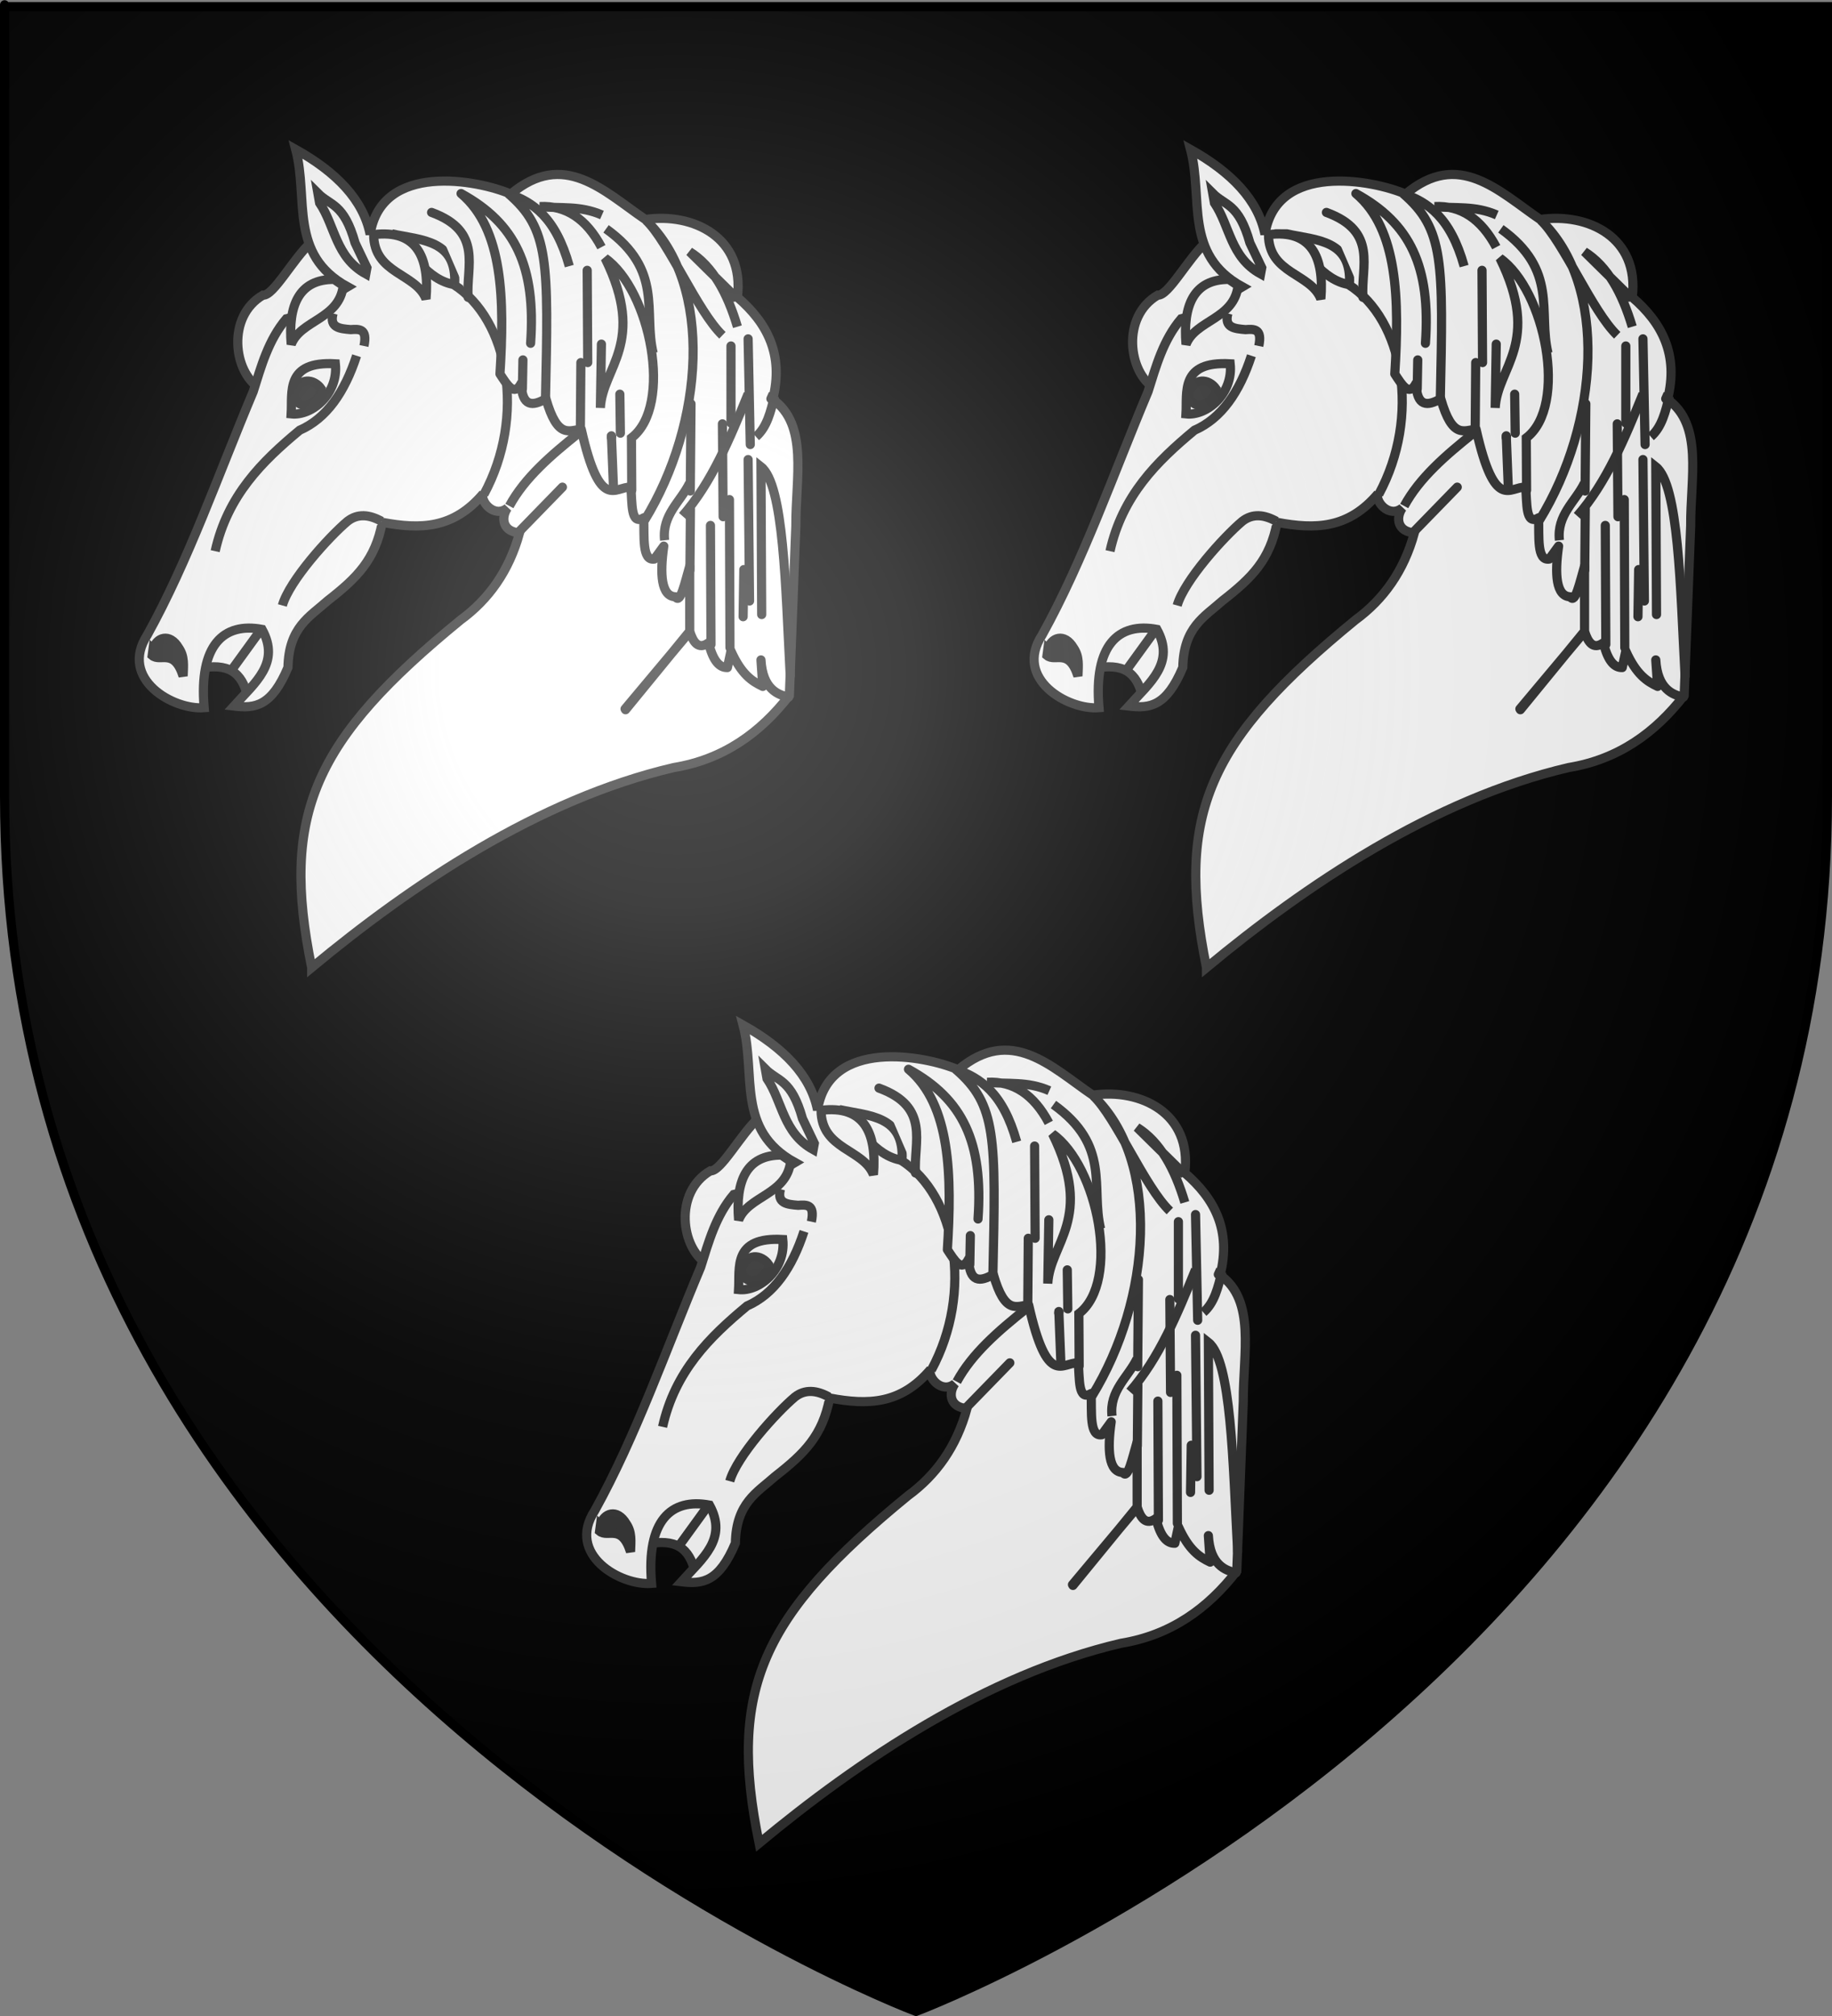 <?xml version="1.0" encoding="UTF-8" standalone="no"?>
<svg
   xmlns:dc="http://purl.org/dc/elements/1.1/"
   xmlns:cc="http://creativecommons.org/ns#"
   xmlns:rdf="http://www.w3.org/1999/02/22-rdf-syntax-ns#"
   xmlns:svg="http://www.w3.org/2000/svg"
   xmlns="http://www.w3.org/2000/svg"
   xmlns:xlink="http://www.w3.org/1999/xlink"
   xmlns:sodipodi="http://sodipodi.sourceforge.net/DTD/sodipodi-0.dtd"
   xmlns:inkscape="http://www.inkscape.org/namespaces/inkscape"
   height="660"
   width="600"
   version="1.0"
   id="svg2"
   sodipodi:version="0.32"
   inkscape:version="0.48.2 r9819"
   sodipodi:docname="Blason_famille_fr_Ablay (ancien).svg"
   inkscape:export-filename="/Users/olivier/Desktop/Blason Rouge/Blason_Vide_3D.png"
   inkscape:export-xdpi="144"
   inkscape:export-ydpi="144">
  <rect width="100%" height="100%" fill="#808080" stroke="none"/>
  <sodipodi:namedview
     inkscape:window-height="1220"
     inkscape:window-width="1024"
     inkscape:pageshadow="2"
     inkscape:pageopacity="0.0"
     guidetolerance="10.0"
     gridtolerance="10.0"
     objecttolerance="10.0"
     borderopacity="1.0"
     bordercolor="#666666"
     pagecolor="#ffffff"
     id="base"
     showgrid="false"
     height="660px"
     inkscape:zoom="0.44547727"
     inkscape:cx="304.17109"
     inkscape:cy="260.17481"
     inkscape:window-x="-4"
     inkscape:window-y="-4"
     inkscape:current-layer="layer4"
     inkscape:window-maximized="1" />
  <desc
     id="desc4">Flag of Canton of Valais (Wallis)</desc>
  <defs
     id="defs6">
    <linearGradient
       id="linearGradient2893">
      <stop
         style="stop-color:white;stop-opacity:0.314;"
         offset="0"
         id="stop2895" />
      <stop
         id="stop2897"
         offset="0.19"
         style="stop-color:white;stop-opacity:0.251;" />
      <stop
         style="stop-color:#6b6b6b;stop-opacity:0.125;"
         offset="0.6"
         id="stop2901" />
      <stop
         style="stop-color:black;stop-opacity:0.125;"
         offset="1"
         id="stop2899" />
    </linearGradient>
    <radialGradient
       inkscape:collect="always"
       xlink:href="#linearGradient2893"
       id="radialGradient3163"
       gradientUnits="userSpaceOnUse"
       gradientTransform="matrix(1.353,0,0,1.349,-77.629,-85.747)"
       cx="221.445"
       cy="226.331"
       fx="221.445"
       fy="226.331"
       r="300" />
    <style
       id="style6"
       type="text/css">
   
    .str0 {stroke:black;stroke-width:0.953}
    .fil1 {fill:none}
    .fil0 {fill:#CCCCCC}
   
  </style>
  </defs>
  <g
     inkscape:groupmode="layer"
     id="layer3"
     inkscape:label="Fond écu"
     style="display:inline"
     sodipodi:insensitive="true">
    <path
       id="path2855"
       style="fill:#000000;fill-opacity:1;fill-rule:evenodd;stroke:none"
       d="m 300,658.5 c 0,0 298.5,-112.32 298.5,-397.772 0,-285.452 0,-258.552 0,-258.552 l -597,0 0,258.552 C 1.5,546.18 300,658.5 300,658.5 z"
       sodipodi:nodetypes="cccccc"
       inkscape:connector-curvature="0" />
  </g>
  <g
     inkscape:groupmode="layer"
     id="layer4"
     inkscape:label="Meubles"
     sodipodi:insensitive="true">
    <g
       id="g7240"
       transform="translate(4.309,0)">
      <path
         inkscape:connector-curvature="0"
         style="fill:#ffffff;fill-opacity:1;fill-rule:evenodd;stroke:#313131;stroke-width:3;stroke-linecap:butt;stroke-linejoin:miter;stroke-miterlimit:4;stroke-opacity:1;stroke-dasharray:none"
         d="m 80.669,127.037 c -8.433,-5.086 -10.885,-23.356 1.126,-30.411 3.465,0.312 9.844,-11.908 15.898,-17.404 3.054,1.972 11.882,12.939 15.639,14.025 l -32.664,33.79 z"
         id="path2210"
         sodipodi:nodetypes="ccccc" />
      <path
         inkscape:connector-curvature="0"
         style="fill:#ffffff;stroke:#313131;stroke-width:3;stroke-linecap:butt;stroke-linejoin:miter;stroke-miterlimit:4;stroke-opacity:1;stroke-dasharray:none"
         d="m 111.568,113.477 c -0.522,1.043 -1.043,2.087 0,0 z"
         id="path2220" />
      <path
         inkscape:connector-curvature="0"
         style="fill:#ffffff;fill-opacity:1;fill-rule:evenodd;stroke:#313131;stroke-width:3;stroke-linecap:butt;stroke-linejoin:miter;stroke-miterlimit:4;stroke-opacity:1;stroke-dasharray:none"
         d="m 60.552,218.916 c 10.072,-2.112 14.39,1.271 16.248,9.099 l 9.827,-14.368 -4.419,-11.569 -12.479,1.82 z"
         id="path2241"
         sodipodi:nodetypes="cccccc" />
      <path
         inkscape:connector-curvature="0"
         style="fill:#ffffff;fill-opacity:1;fill-rule:evenodd;stroke:#313131;stroke-width:3;stroke-linecap:butt;stroke-linejoin:miter;stroke-miterlimit:4;stroke-opacity:1;stroke-dasharray:none"
         d="m 97.772,316.758 c 32.648,-27.088 74.307,-55.158 118.577,-65.472 16.276,-2.659 28.327,-11.355 37.87,-23.632 l 2.128,-55.564 c -0.114,-15.525 4.181,-33.104 -7.586,-41.359 3.686,-14.638 -1.801,-25.017 -11.559,-33.413 C 239.626,77.758 222.774,69.574 207.04,71.852 193.364,62.493 180.334,48.937 162.971,63.544 152.182,58.884 120.607,52.93 116.916,76.729 114.659,65.416 105.86,56.378 92.534,48.915 96.814,65.184 90.135,83.245 109.511,93.887 c -3.893,2.268 -7.171,5.027 -8.669,9.211 -3.169,-0.827 -7.269,0.209 -11.378,1.264 -5.893,6.969 -8.199,15.476 -10.837,23.84 -11.305,26.854 -21.213,55.385 -34.677,79.649 -9.408,14.394 8.46,24.664 18.603,23.84 -1.768,-20.532 6.364,-27.994 18.964,-25.646 6.062,10.998 -2.231,17.368 -9.211,25.105 7.026,0.847 12.361,0.029 17.7,-12.643 0.255,-13.204 7.138,-16.598 13.004,-21.854 9.653,-7.524 15.543,-13.387 17.88,-25.646 12.572,2.346 23.343,2.1 33.051,-9.392 -1.129,2.31 3.512,8.22 7.947,4.696 -2.292,3.387 -1.435,7.809 3.973,8.127 -3.438,12.516 -10.11,21.798 -19.325,28.536 -47.947,39.224 -59.058,63.378 -48.764,113.784 z"
         id="path2206"
         sodipodi:nodetypes="cccccccccccccccccccccccccc" />
      <path
         inkscape:connector-curvature="0"
         style="fill:#ffffff;fill-opacity:1;fill-rule:evenodd;stroke:#313131;stroke-width:3;stroke-linecap:butt;stroke-linejoin:miter;stroke-miterlimit:4;stroke-opacity:1;stroke-dasharray:none"
         d="m 105.112,91.471 c -11.537,-0.087 -15.112,8.582 -14.048,21.272 3.139,-8.05 15.735,-8.156 17.048,-19.237 z"
         id="path2249-1"
         sodipodi:nodetypes="cccc" />
      <path
         id="path2228"
         d="m 104.774,102.617 c -1.274,4.689 2.234,4.994 5.751,5.291 2.769,-0.179 5.588,-0.433 4.371,5.367"
         style="fill:#ffffff;fill-opacity:1;fill-rule:evenodd;stroke:#313131;stroke-width:3;stroke-linecap:butt;stroke-linejoin:miter;stroke-miterlimit:4;stroke-opacity:1;stroke-dasharray:none"
         inkscape:connector-curvature="0" />
      <path
         id="path2234"
         d="m 112.469,116.462 c -3.902,11.945 -9.837,20.545 -18.652,24.399 -12.307,10.21 -23.615,21.385 -27.652,39.58"
         style="fill:none;stroke:#313131;stroke-width:3;stroke-miterlimit:4;stroke-dasharray:none"
         inkscape:connector-curvature="0" />
      <path
         inkscape:connector-curvature="0"
         style="fill:#ffffff;stroke:#313131;stroke-width:3;stroke-linecap:butt;stroke-linejoin:miter;stroke-miterlimit:4;stroke-opacity:1;stroke-dasharray:none"
         d="m 120.663,170.663 c -4.045,-2.234 -7.826,-2.612 -11.179,0 -6.087,5.134 -19.003,19.395 -21.317,27.557"
         id="path2247"
         sodipodi:nodetypes="ccc" />
      <path
         inkscape:connector-curvature="0"
         style="fill:#ffffff;fill-opacity:1;fill-rule:evenodd;stroke:#313131;stroke-width:3;stroke-linecap:butt;stroke-linejoin:miter;stroke-miterlimit:4;stroke-opacity:1;stroke-dasharray:none"
         d="m 124.043,76.554 c 9.719,2.135 21.418,1.917 20.538,16.638 C 135.415,91.705 130.749,82.344 124.043,76.554 z"
         id="path2251"
         sodipodi:nodetypes="ccc" />
      <path
         inkscape:connector-curvature="0"
         style="fill:#ffffff;fill-opacity:1;fill-rule:evenodd;stroke:#313131;stroke-width:3;stroke-linecap:butt;stroke-linejoin:miter;stroke-miterlimit:4;stroke-opacity:1;stroke-dasharray:none"
         d="m 118.064,76.814 c 14.008,-1.743 18.313,7.291 17.158,21.058 -3.302,-8.468 -17.07,-8.146 -17.158,-21.058 z"
         id="path2249"
         sodipodi:nodetypes="ccc" />
      <path
         inkscape:connector-curvature="0"
         style="fill:#ffffff;stroke:#313131;stroke-width:3;stroke-linecap:butt;stroke-linejoin:miter;stroke-miterlimit:4;stroke-opacity:1;stroke-dasharray:none"
         d="m 144.32,93.192 c 18.026,11.451 23.64,43.196 9.879,68.632"
         id="path2253"
         sodipodi:nodetypes="cc" />
      <path
         inkscape:connector-curvature="0"
         style="fill:#313131;fill-opacity:1;fill-rule:evenodd;stroke:#313131;stroke-width:3;stroke-linecap:butt;stroke-linejoin:miter;stroke-miterlimit:4;stroke-opacity:1;stroke-dasharray:none"
         d="m 45.792,212.648 c 1.04,-4.017 5.459,-5.603 8.449,-0.52 1.944,2.833 1.545,5.71 1.43,9.229 -2.957,-9.295 -7.443,-4.478 -10.139,-6.759 l 0.26,-1.95 z"
         id="path2245"
         sodipodi:nodetypes="ccccc" />
      <path
         inkscape:connector-curvature="0"
         style="fill:#ffffff;stroke:#313131;stroke-width:3;stroke-linecap:round;stroke-linejoin:round;stroke-miterlimit:4;stroke-opacity:1;stroke-dasharray:none"
         d="m 254.004,228.195 c -3.444,-0.623 -8.555,-2.581 -9.092,-12.148 l 0.6,8.674 c -3.474,-1.648 -6.948,-3.855 -10.422,-11.58 l -1.158,5.404 c -2.521,0.072 -4.682,-2.015 -6.176,-8.106 -3.386,2.421 -5.078,-0.251 -6.176,-3.778 l -21.017,25.69 -0.156,-0.259 21.181,-25.266 -0.007,-21.478 c -1.544,5.271 -3.088,12.56 -4.632,10.036 -4.732,-0.108 -5.177,-7.417 -3.86,-16.599 l -3.088,4.246 c -4.104,0.652 -3.26,-7.355 -3.474,-13.511 -4.402,2.628 -3.709,-4.934 -4.246,-10.036 -5.189,-0.273 -10.059,8.367 -16.213,-18.915 -3.86,0.184 -7.72,3.478 -11.58,-10.036 -4.385,2.535 -7.811,2.672 -8.106,-5.018 -2.316,4.479 -4.632,0.411 -6.948,-3.088 1.501,-24.276 1.097,-47.419 -12.739,-59.06 17.793,9.75 24.54,23.833 22.775,49.024"
         id="path2255"
         sodipodi:nodetypes="cccccccccccccccccccccc" />
      <path
         inkscape:connector-curvature="0"
         style="fill:#ffffff;stroke:#313131;stroke-width:3;stroke-linecap:butt;stroke-linejoin:miter;stroke-miterlimit:4;stroke-opacity:1;stroke-dasharray:none"
         d="m 162.518,165.66 c 5.011,-9.268 13.713,-16.69 22.775,-23.933"
         id="path2257"
         sodipodi:nodetypes="cc" />
      <path
         inkscape:connector-curvature="0"
         style="fill:#ffffff;stroke:#313131;stroke-width:3;stroke-linecap:round;stroke-linejoin:miter;stroke-miterlimit:4;stroke-opacity:1;stroke-dasharray:none"
         d="M 165.606,174.153 179.889,159.484"
         id="path2259" />
      <path
         inkscape:connector-curvature="0"
         style="fill:#ffffff;stroke:#313131;stroke-width:3;stroke-linecap:round;stroke-linejoin:miter;stroke-miterlimit:4;stroke-opacity:1;stroke-dasharray:none"
         d="m 137.041,69.543 c 16.962,6.212 11.245,17.76 11.966,27.793"
         id="path2261"
         sodipodi:nodetypes="cc" />
      <path
         inkscape:connector-curvature="0"
         style="fill:#ffffff;stroke:#313131;stroke-width:3;stroke-linecap:butt;stroke-linejoin:miter;stroke-miterlimit:4;stroke-opacity:1;stroke-dasharray:none"
         d="m 174.344,130.697 c 0.973,-45.122 1.278,-55.716 -12.212,-67.33 8.097,2.742 15.553,7.804 20.006,23.755"
         id="path2263"
         sodipodi:nodetypes="ccc" />
      <path
         inkscape:connector-curvature="0"
         style="fill:none;stroke:#313131;stroke-width:3;stroke-linecap:butt;stroke-linejoin:miter;stroke-miterlimit:4;stroke-opacity:1;stroke-dasharray:none"
         d="M 192.663,80.91 C 187.761,71.684 181.058,67.187 172.476,67.624 c 6.75,0.701 13.2,-0.395 20.359,2.761"
         id="path2265"
         sodipodi:nodetypes="ccc" />
      <path
         inkscape:connector-curvature="0"
         style="fill:none;stroke:#313131;stroke-width:3;stroke-linecap:round;stroke-linejoin:miter;stroke-miterlimit:4;stroke-opacity:1;stroke-dasharray:none"
         d="m 188.004,88.501 0.173,30.194"
         id="path2267" />
      <path
         inkscape:connector-curvature="0"
         style="fill:none;stroke:#313131;stroke-width:3;stroke-linecap:round;stroke-linejoin:miter;stroke-miterlimit:4;stroke-opacity:1;stroke-dasharray:none"
         d="m 185.934,118.695 -0.173,22.947"
         id="path2269"
         sodipodi:nodetypes="cc" />
      <path
         inkscape:connector-curvature="0"
         style="fill:none;stroke:#313131;stroke-width:3;stroke-linecap:round;stroke-linejoin:miter;stroke-miterlimit:4;stroke-opacity:1;stroke-dasharray:none"
         d="m 192.663,112.656 -0.345,20.877 c 0.693,-13.285 15.255,-21.154 1.553,-49 14.791,10.431 22.41,48.313 8.627,58.835 l 0.098,17.139"
         id="path2271"
         sodipodi:nodetypes="cccc" />
      <path
         inkscape:connector-curvature="0"
         style="fill:none;stroke:#313131;stroke-width:3;stroke-linecap:round;stroke-linejoin:miter;stroke-miterlimit:4;stroke-opacity:1;stroke-dasharray:none"
         d="m 166.955,117.832 -0.173,9.49"
         id="path2273" />
      <path
         inkscape:connector-curvature="0"
         style="fill:none;stroke:#313131;stroke-width:3;stroke-linecap:round;stroke-linejoin:miter;stroke-miterlimit:4;stroke-opacity:1;stroke-dasharray:none"
         d="m 198.701,129.047 0.173,12.768"
         id="path2275" />
      <path
         inkscape:connector-curvature="0"
         style="fill:none;stroke:#313131;stroke-width:3;stroke-linecap:butt;stroke-linejoin:miter;stroke-miterlimit:4;stroke-opacity:1;stroke-dasharray:none"
         d="m 196.113,142.16 c -0.173,0.92 -0.345,1.84 0,0 z"
         id="path2277" />
      <path
         inkscape:connector-curvature="0"
         style="fill:none;stroke:#313131;stroke-width:3;stroke-linecap:round;stroke-linejoin:miter;stroke-miterlimit:4;stroke-opacity:1;stroke-dasharray:none"
         d="m 195.941,142.678 0.69,17.426"
         id="path2279" />
      <path
         inkscape:connector-curvature="0"
         style="fill:none;stroke:#313131;stroke-width:3;stroke-linecap:round;stroke-linejoin:miter;stroke-miterlimit:4;stroke-opacity:1;stroke-dasharray:none"
         d="m 228.378,172.009 0.173,38.993"
         id="path2281" />
      <path
         inkscape:connector-curvature="0"
         style="fill:none;stroke:#313131;stroke-width:3;stroke-linecap:round;stroke-linejoin:miter;stroke-miterlimit:4;stroke-opacity:1;stroke-dasharray:none"
         d="m 234.589,163.555 0.173,48.483"
         id="path2283" />
      <path
         inkscape:connector-curvature="0"
         style="fill:none;stroke:#313131;stroke-width:3;stroke-linecap:round;stroke-linejoin:miter;stroke-miterlimit:4;stroke-opacity:1;stroke-dasharray:none"
         d="m 221.821,166.66 -0.173,20.014"
         id="path2285"
         sodipodi:nodetypes="cc" />
      <path
         inkscape:connector-curvature="0"
         style="fill:none;stroke:#313131;stroke-width:3;stroke-linecap:butt;stroke-linejoin:miter;stroke-miterlimit:4;stroke-opacity:1;stroke-dasharray:none"
         d="m 194.177,74.922 c 18.924,13.563 12.178,27.125 15.433,40.688"
         id="path2287"
         sodipodi:nodetypes="cc" />
      <path
         inkscape:connector-curvature="0"
         style="fill:none;stroke:#313131;stroke-width:3;stroke-linecap:butt;stroke-linejoin:miter;stroke-miterlimit:4;stroke-opacity:1;stroke-dasharray:none"
         d="m 232.292,109.764 c -8.144,-7.794 -17.738,-30.79 -25.021,-37.648 22.252,21.183 18.961,66.66 -0.468,98.212"
         id="path2289"
         sodipodi:nodetypes="ccc" />
      <path
         inkscape:connector-curvature="0"
         style="fill:none;stroke:#313131;stroke-width:3;stroke-linecap:butt;stroke-linejoin:miter;stroke-miterlimit:4;stroke-opacity:1;stroke-dasharray:none"
         d="m 237.203,97.838 -15.667,-15.433 c 7.638,4.734 12.383,13.599 15.667,24.553"
         id="path2291"
         sodipodi:nodetypes="ccc" />
      <path
         inkscape:connector-curvature="0"
         style="fill:none;stroke:#313131;stroke-width:3;stroke-linecap:round;stroke-linejoin:miter;stroke-miterlimit:4;stroke-opacity:1;stroke-dasharray:none"
         d="m 240.71,110.933 0.702,34.608"
         id="path2293" />
      <path
         inkscape:connector-curvature="0"
         style="fill:none;stroke:#313131;stroke-width:3;stroke-linecap:round;stroke-linejoin:miter;stroke-miterlimit:4;stroke-opacity:1;stroke-dasharray:none"
         d="m 235.098,113.271 0,25.254"
         id="path2295" />
      <path
         inkscape:connector-curvature="0"
         style="fill:none;stroke:#313131;stroke-width:3;stroke-linecap:round;stroke-linejoin:miter;stroke-miterlimit:4;stroke-opacity:1;stroke-dasharray:none"
         d="m 222.003,132.212 -0.234,28.528"
         id="path2297" />
      <path
         inkscape:connector-curvature="0"
         style="fill:none;stroke:#313131;stroke-width:3;stroke-linecap:round;stroke-linejoin:miter;stroke-miterlimit:4;stroke-opacity:1;stroke-dasharray:none"
         d="m 240.71,150.452 0.468,46.3"
         id="path2299" />
      <path
         inkscape:connector-curvature="0"
         style="fill:none;stroke:#313131;stroke-width:3;stroke-linecap:round;stroke-linejoin:miter;stroke-miterlimit:4;stroke-opacity:1;stroke-dasharray:none"
         d="m 239.307,186.463 -0.234,15.433"
         id="path2301" />
      <path
         inkscape:connector-curvature="0"
         style="fill:none;stroke:#313131;stroke-width:3;stroke-linecap:round;stroke-linejoin:miter;stroke-miterlimit:4;stroke-opacity:1;stroke-dasharray:none"
         d="m 245.153,201.194 -0.234,-48.404 c 7.532,5.926 8.017,39.336 9.587,68.514"
         id="path2303"
         sodipodi:nodetypes="ccc" />
      <path
         inkscape:connector-curvature="0"
         style="fill:none;stroke:#313131;stroke-width:3;stroke-linecap:butt;stroke-linejoin:miter;stroke-miterlimit:4;stroke-opacity:1;stroke-dasharray:none"
         d="m 240.71,128.939 c -5.935,14.565 -11.921,29.078 -21.513,39.986"
         id="path2305"
         sodipodi:nodetypes="cc" />
      <path
         inkscape:connector-curvature="0"
         style="fill:none;stroke:#313131;stroke-width:3;stroke-linecap:butt;stroke-linejoin:miter;stroke-miterlimit:4;stroke-opacity:1;stroke-dasharray:none"
         d="m 221.536,158.168 c -2.967,6.099 -9.086,10.397 -8.184,18.707"
         id="path2307"
         sodipodi:nodetypes="cc" />
      <path
         inkscape:connector-curvature="0"
         style="fill:none;stroke:#313131;stroke-width:3;stroke-linecap:butt;stroke-linejoin:miter;stroke-miterlimit:4;stroke-opacity:1;stroke-dasharray:none"
         d="m 248.894,128.939 c -0.624,1.403 -1.247,2.806 0,0 z"
         id="path2309" />
      <path
         inkscape:connector-curvature="0"
         style="fill:none;stroke:#313131;stroke-width:3;stroke-linecap:butt;stroke-linejoin:miter;stroke-miterlimit:4;stroke-opacity:1;stroke-dasharray:none"
         d="m 249.362,129.64 c -1.26,5.018 -2.398,10.127 -6.08,13.329"
         id="path2311"
         sodipodi:nodetypes="cc" />
      <path
         inkscape:connector-curvature="0"
         style="fill:none;stroke:#313131;stroke-width:3;stroke-linecap:round;stroke-linejoin:miter;stroke-miterlimit:4;stroke-opacity:1;stroke-dasharray:none"
         d="m 232.292,138.76 0.234,30.399"
         id="path2313" />
      <path
         inkscape:connector-curvature="0"
         style="fill:#ffffff;fill-opacity:1;fill-rule:evenodd;stroke:#313131;stroke-width:3;stroke-linecap:butt;stroke-linejoin:miter;stroke-miterlimit:4;stroke-opacity:1;stroke-dasharray:none"
         d="m 105.531,119.095 c -16.504,-0.927 -14.038,9.307 -14.48,16.41 6.854,0.752 15.526,-6.669 14.48,-16.41 z"
         id="path2222"
         sodipodi:nodetypes="ccc" />
      <path
         inkscape:connector-curvature="0"
         style="fill:#313131;fill-opacity:0.986;fill-rule:evenodd;stroke:#313131;stroke-width:3;stroke-miterlimit:4;stroke-dasharray:none"
         d="m 91.901,129.333 c 1.717,6.232 8.738,2.465 9.006,-2.006 -2.286,-3.357 -7.522,-4.136 -9.006,2.006 z"
         id="path2218"
         sodipodi:nodetypes="ccc" />
      <path
         inkscape:connector-curvature="0"
         style="fill:#ffffff;fill-opacity:1;fill-rule:evenodd;stroke:#313131;stroke-width:3;stroke-linecap:butt;stroke-linejoin:miter;stroke-miterlimit:4;stroke-opacity:1;stroke-dasharray:none"
         d="m 99.813,63.295 c 4.082,4.088 8.523,3.218 12.174,16.232 l 3.874,8.116 -0.369,2.029 C 105.6,84.201 105.491,74.037 100.366,66.431 l -0.553,-3.136 z"
         id="path2216"
         sodipodi:nodetypes="cccccc" />
      <path
         sodipodi:nodetypes="cc"
         inkscape:connector-curvature="0"
         id="path6880"
         d="m 71.478,219.464 9.744,-13.431"
         style="fill:none;stroke:#313131;stroke-width:3;stroke-linecap:butt;stroke-linejoin:miter;stroke-miterlimit:4;stroke-opacity:1;stroke-dasharray:none" />
    </g>
    <g
       transform="translate(297.373,0)"
       id="g7240-0">
      <path
         inkscape:connector-curvature="0"
         style="fill:#ffffff;fill-opacity:1;fill-rule:evenodd;stroke:#313131;stroke-width:3;stroke-linecap:butt;stroke-linejoin:miter;stroke-miterlimit:4;stroke-opacity:1;stroke-dasharray:none"
         d="m 80.669,127.037 c -8.433,-5.086 -10.885,-23.356 1.126,-30.411 3.465,0.312 9.844,-11.908 15.898,-17.404 3.054,1.972 11.882,12.939 15.639,14.025 l -32.664,33.79 z"
         id="path2210-3"
         sodipodi:nodetypes="ccccc" />
      <path
         inkscape:connector-curvature="0"
         style="fill:#ffffff;stroke:#313131;stroke-width:3;stroke-linecap:butt;stroke-linejoin:miter;stroke-miterlimit:4;stroke-opacity:1;stroke-dasharray:none"
         d="m 111.568,113.477 c -0.522,1.043 -1.043,2.087 0,0 z"
         id="path2220-9" />
      <path
         inkscape:connector-curvature="0"
         style="fill:#ffffff;fill-opacity:1;fill-rule:evenodd;stroke:#313131;stroke-width:3;stroke-linecap:butt;stroke-linejoin:miter;stroke-miterlimit:4;stroke-opacity:1;stroke-dasharray:none"
         d="m 60.552,218.916 c 10.072,-2.112 14.39,1.271 16.248,9.099 l 9.827,-14.368 -4.419,-11.569 -12.479,1.82 z"
         id="path2241-1"
         sodipodi:nodetypes="cccccc" />
      <path
         inkscape:connector-curvature="0"
         style="fill:#ffffff;fill-opacity:1;fill-rule:evenodd;stroke:#313131;stroke-width:3;stroke-linecap:butt;stroke-linejoin:miter;stroke-miterlimit:4;stroke-opacity:1;stroke-dasharray:none"
         d="m 97.772,316.758 c 32.648,-27.088 74.307,-55.158 118.577,-65.472 16.276,-2.659 28.327,-11.355 37.87,-23.632 l 2.128,-55.564 c -0.114,-15.525 4.181,-33.104 -7.586,-41.359 3.686,-14.638 -1.801,-25.017 -11.559,-33.413 C 239.626,77.758 222.774,69.574 207.04,71.852 193.364,62.493 180.334,48.937 162.971,63.544 152.182,58.884 120.607,52.93 116.916,76.729 114.659,65.416 105.86,56.378 92.534,48.915 96.814,65.184 90.135,83.245 109.511,93.887 c -3.893,2.268 -7.171,5.027 -8.669,9.211 -3.169,-0.827 -7.269,0.209 -11.378,1.264 -5.893,6.969 -8.199,15.476 -10.837,23.84 -11.305,26.854 -21.213,55.385 -34.677,79.649 -9.408,14.394 8.46,24.664 18.603,23.84 -1.768,-20.532 6.364,-27.994 18.964,-25.646 6.062,10.998 -2.231,17.368 -9.211,25.105 7.026,0.847 12.361,0.029 17.7,-12.643 0.255,-13.204 7.138,-16.598 13.004,-21.854 9.653,-7.524 15.543,-13.387 17.88,-25.646 12.572,2.346 23.343,2.1 33.051,-9.392 -1.129,2.31 3.512,8.22 7.947,4.696 -2.292,3.387 -1.435,7.809 3.973,8.127 -3.438,12.516 -10.11,21.798 -19.325,28.536 -47.947,39.224 -59.058,63.378 -48.764,113.784 z"
         id="path2206-81"
         sodipodi:nodetypes="cccccccccccccccccccccccccc" />
      <path
         inkscape:connector-curvature="0"
         style="fill:#ffffff;fill-opacity:1;fill-rule:evenodd;stroke:#313131;stroke-width:3;stroke-linecap:butt;stroke-linejoin:miter;stroke-miterlimit:4;stroke-opacity:1;stroke-dasharray:none"
         d="m 105.112,91.471 c -11.537,-0.087 -15.112,8.582 -14.048,21.272 3.139,-8.05 15.735,-8.156 17.048,-19.237 z"
         id="path2249-1-9"
         sodipodi:nodetypes="cccc" />
      <path
         id="path2228-5"
         d="m 104.774,102.617 c -1.274,4.689 2.234,4.994 5.751,5.291 2.769,-0.179 5.588,-0.433 4.371,5.367"
         style="fill:#ffffff;fill-opacity:1;fill-rule:evenodd;stroke:#313131;stroke-width:3;stroke-linecap:butt;stroke-linejoin:miter;stroke-miterlimit:4;stroke-opacity:1;stroke-dasharray:none"
         inkscape:connector-curvature="0" />
      <path
         id="path2234-3"
         d="m 112.469,116.462 c -3.902,11.945 -9.837,20.545 -18.652,24.399 -12.307,10.21 -23.615,21.385 -27.652,39.58"
         style="fill:none;stroke:#313131;stroke-width:3;stroke-miterlimit:4;stroke-dasharray:none"
         inkscape:connector-curvature="0" />
      <path
         inkscape:connector-curvature="0"
         style="fill:#ffffff;stroke:#313131;stroke-width:3;stroke-linecap:butt;stroke-linejoin:miter;stroke-miterlimit:4;stroke-opacity:1;stroke-dasharray:none"
         d="m 120.663,170.663 c -4.045,-2.234 -7.826,-2.612 -11.179,0 -6.087,5.134 -19.003,19.395 -21.317,27.557"
         id="path2247-2"
         sodipodi:nodetypes="ccc" />
      <path
         inkscape:connector-curvature="0"
         style="fill:#ffffff;fill-opacity:1;fill-rule:evenodd;stroke:#313131;stroke-width:3;stroke-linecap:butt;stroke-linejoin:miter;stroke-miterlimit:4;stroke-opacity:1;stroke-dasharray:none"
         d="m 124.043,76.554 c 9.719,2.135 21.418,1.917 20.538,16.638 C 135.415,91.705 130.749,82.344 124.043,76.554 z"
         id="path2251-5"
         sodipodi:nodetypes="ccc" />
      <path
         inkscape:connector-curvature="0"
         style="fill:#ffffff;fill-opacity:1;fill-rule:evenodd;stroke:#313131;stroke-width:3;stroke-linecap:butt;stroke-linejoin:miter;stroke-miterlimit:4;stroke-opacity:1;stroke-dasharray:none"
         d="m 118.064,76.814 c 14.008,-1.743 18.313,7.291 17.158,21.058 -3.302,-8.468 -17.07,-8.146 -17.158,-21.058 z"
         id="path2249-25"
         sodipodi:nodetypes="ccc" />
      <path
         inkscape:connector-curvature="0"
         style="fill:#ffffff;stroke:#313131;stroke-width:3;stroke-linecap:butt;stroke-linejoin:miter;stroke-miterlimit:4;stroke-opacity:1;stroke-dasharray:none"
         d="m 144.32,93.192 c 18.026,11.451 23.64,43.196 9.879,68.632"
         id="path2253-86"
         sodipodi:nodetypes="cc" />
      <path
         inkscape:connector-curvature="0"
         style="fill:#313131;fill-opacity:1;fill-rule:evenodd;stroke:#313131;stroke-width:3;stroke-linecap:butt;stroke-linejoin:miter;stroke-miterlimit:4;stroke-opacity:1;stroke-dasharray:none"
         d="m 45.792,212.648 c 1.04,-4.017 5.459,-5.603 8.449,-0.52 1.944,2.833 1.545,5.71 1.43,9.229 -2.957,-9.295 -7.443,-4.478 -10.139,-6.759 l 0.26,-1.95 z"
         id="path2245-77"
         sodipodi:nodetypes="ccccc" />
      <path
         inkscape:connector-curvature="0"
         style="fill:#ffffff;stroke:#313131;stroke-width:3;stroke-linecap:round;stroke-linejoin:round;stroke-miterlimit:4;stroke-opacity:1;stroke-dasharray:none"
         d="m 254.004,228.195 c -3.444,-0.623 -8.555,-2.581 -9.092,-12.148 l 0.6,8.674 c -3.474,-1.648 -6.948,-3.855 -10.422,-11.58 l -1.158,5.404 c -2.521,0.072 -4.682,-2.015 -6.176,-8.106 -3.386,2.421 -5.078,-0.251 -6.176,-3.778 l -21.017,25.69 -0.156,-0.259 21.181,-25.266 -0.007,-21.478 c -1.544,5.271 -3.088,12.56 -4.632,10.036 -4.732,-0.108 -5.177,-7.417 -3.86,-16.599 l -3.088,4.246 c -4.104,0.652 -3.26,-7.355 -3.474,-13.511 -4.402,2.628 -3.709,-4.934 -4.246,-10.036 -5.189,-0.273 -10.059,8.367 -16.213,-18.915 -3.86,0.184 -7.72,3.478 -11.58,-10.036 -4.385,2.535 -7.811,2.672 -8.106,-5.018 -2.316,4.479 -4.632,0.411 -6.948,-3.088 1.501,-24.276 1.097,-47.419 -12.739,-59.06 17.793,9.75 24.54,23.833 22.775,49.024"
         id="path2255-22"
         sodipodi:nodetypes="cccccccccccccccccccccc" />
      <path
         inkscape:connector-curvature="0"
         style="fill:#ffffff;stroke:#313131;stroke-width:3;stroke-linecap:butt;stroke-linejoin:miter;stroke-miterlimit:4;stroke-opacity:1;stroke-dasharray:none"
         d="m 162.518,165.66 c 5.011,-9.268 13.713,-16.69 22.775,-23.933"
         id="path2257-9"
         sodipodi:nodetypes="cc" />
      <path
         inkscape:connector-curvature="0"
         style="fill:#ffffff;stroke:#313131;stroke-width:3;stroke-linecap:round;stroke-linejoin:miter;stroke-miterlimit:4;stroke-opacity:1;stroke-dasharray:none"
         d="M 165.606,174.153 179.889,159.484"
         id="path2259-4" />
      <path
         inkscape:connector-curvature="0"
         style="fill:#ffffff;stroke:#313131;stroke-width:3;stroke-linecap:round;stroke-linejoin:miter;stroke-miterlimit:4;stroke-opacity:1;stroke-dasharray:none"
         d="m 137.041,69.543 c 16.962,6.212 11.245,17.76 11.966,27.793"
         id="path2261-1"
         sodipodi:nodetypes="cc" />
      <path
         inkscape:connector-curvature="0"
         style="fill:#ffffff;stroke:#313131;stroke-width:3;stroke-linecap:butt;stroke-linejoin:miter;stroke-miterlimit:4;stroke-opacity:1;stroke-dasharray:none"
         d="m 174.344,130.697 c 0.973,-45.122 1.278,-55.716 -12.212,-67.33 8.097,2.742 15.553,7.804 20.006,23.755"
         id="path2263-9"
         sodipodi:nodetypes="ccc" />
      <path
         inkscape:connector-curvature="0"
         style="fill:none;stroke:#313131;stroke-width:3;stroke-linecap:butt;stroke-linejoin:miter;stroke-miterlimit:4;stroke-opacity:1;stroke-dasharray:none"
         d="M 192.663,80.91 C 187.761,71.684 181.058,67.187 172.476,67.624 c 6.75,0.701 13.2,-0.395 20.359,2.761"
         id="path2265-6"
         sodipodi:nodetypes="ccc" />
      <path
         inkscape:connector-curvature="0"
         style="fill:none;stroke:#313131;stroke-width:3;stroke-linecap:round;stroke-linejoin:miter;stroke-miterlimit:4;stroke-opacity:1;stroke-dasharray:none"
         d="m 188.004,88.501 0.173,30.194"
         id="path2267-9" />
      <path
         inkscape:connector-curvature="0"
         style="fill:none;stroke:#313131;stroke-width:3;stroke-linecap:round;stroke-linejoin:miter;stroke-miterlimit:4;stroke-opacity:1;stroke-dasharray:none"
         d="m 185.934,118.695 -0.173,22.947"
         id="path2269-82"
         sodipodi:nodetypes="cc" />
      <path
         inkscape:connector-curvature="0"
         style="fill:none;stroke:#313131;stroke-width:3;stroke-linecap:round;stroke-linejoin:miter;stroke-miterlimit:4;stroke-opacity:1;stroke-dasharray:none"
         d="m 192.663,112.656 -0.345,20.877 c 0.693,-13.285 15.255,-21.154 1.553,-49 14.791,10.431 22.41,48.313 8.627,58.835 l 0.098,17.139"
         id="path2271-5"
         sodipodi:nodetypes="cccc" />
      <path
         inkscape:connector-curvature="0"
         style="fill:none;stroke:#313131;stroke-width:3;stroke-linecap:round;stroke-linejoin:miter;stroke-miterlimit:4;stroke-opacity:1;stroke-dasharray:none"
         d="m 166.955,117.832 -0.173,9.49"
         id="path2273-5" />
      <path
         inkscape:connector-curvature="0"
         style="fill:none;stroke:#313131;stroke-width:3;stroke-linecap:round;stroke-linejoin:miter;stroke-miterlimit:4;stroke-opacity:1;stroke-dasharray:none"
         d="m 198.701,129.047 0.173,12.768"
         id="path2275-49" />
      <path
         inkscape:connector-curvature="0"
         style="fill:none;stroke:#313131;stroke-width:3;stroke-linecap:butt;stroke-linejoin:miter;stroke-miterlimit:4;stroke-opacity:1;stroke-dasharray:none"
         d="m 196.113,142.16 c -0.173,0.92 -0.345,1.84 0,0 z"
         id="path2277-1" />
      <path
         inkscape:connector-curvature="0"
         style="fill:none;stroke:#313131;stroke-width:3;stroke-linecap:round;stroke-linejoin:miter;stroke-miterlimit:4;stroke-opacity:1;stroke-dasharray:none"
         d="m 195.941,142.678 0.69,17.426"
         id="path2279-25" />
      <path
         inkscape:connector-curvature="0"
         style="fill:none;stroke:#313131;stroke-width:3;stroke-linecap:round;stroke-linejoin:miter;stroke-miterlimit:4;stroke-opacity:1;stroke-dasharray:none"
         d="m 228.378,172.009 0.173,38.993"
         id="path2281-0" />
      <path
         inkscape:connector-curvature="0"
         style="fill:none;stroke:#313131;stroke-width:3;stroke-linecap:round;stroke-linejoin:miter;stroke-miterlimit:4;stroke-opacity:1;stroke-dasharray:none"
         d="m 234.589,163.555 0.173,48.483"
         id="path2283-8" />
      <path
         inkscape:connector-curvature="0"
         style="fill:none;stroke:#313131;stroke-width:3;stroke-linecap:round;stroke-linejoin:miter;stroke-miterlimit:4;stroke-opacity:1;stroke-dasharray:none"
         d="m 221.821,166.66 -0.173,20.014"
         id="path2285-3"
         sodipodi:nodetypes="cc" />
      <path
         inkscape:connector-curvature="0"
         style="fill:none;stroke:#313131;stroke-width:3;stroke-linecap:butt;stroke-linejoin:miter;stroke-miterlimit:4;stroke-opacity:1;stroke-dasharray:none"
         d="m 194.177,74.922 c 18.924,13.563 12.178,27.125 15.433,40.688"
         id="path2287-93"
         sodipodi:nodetypes="cc" />
      <path
         inkscape:connector-curvature="0"
         style="fill:none;stroke:#313131;stroke-width:3;stroke-linecap:butt;stroke-linejoin:miter;stroke-miterlimit:4;stroke-opacity:1;stroke-dasharray:none"
         d="m 232.292,109.764 c -8.144,-7.794 -17.738,-30.79 -25.021,-37.648 22.252,21.183 18.961,66.66 -0.468,98.212"
         id="path2289-96"
         sodipodi:nodetypes="ccc" />
      <path
         inkscape:connector-curvature="0"
         style="fill:none;stroke:#313131;stroke-width:3;stroke-linecap:butt;stroke-linejoin:miter;stroke-miterlimit:4;stroke-opacity:1;stroke-dasharray:none"
         d="m 237.203,97.838 -15.667,-15.433 c 7.638,4.734 12.383,13.599 15.667,24.553"
         id="path2291-7"
         sodipodi:nodetypes="ccc" />
      <path
         inkscape:connector-curvature="0"
         style="fill:none;stroke:#313131;stroke-width:3;stroke-linecap:round;stroke-linejoin:miter;stroke-miterlimit:4;stroke-opacity:1;stroke-dasharray:none"
         d="m 240.71,110.933 0.702,34.608"
         id="path2293-99" />
      <path
         inkscape:connector-curvature="0"
         style="fill:none;stroke:#313131;stroke-width:3;stroke-linecap:round;stroke-linejoin:miter;stroke-miterlimit:4;stroke-opacity:1;stroke-dasharray:none"
         d="m 235.098,113.271 0,25.254"
         id="path2295-7" />
      <path
         inkscape:connector-curvature="0"
         style="fill:none;stroke:#313131;stroke-width:3;stroke-linecap:round;stroke-linejoin:miter;stroke-miterlimit:4;stroke-opacity:1;stroke-dasharray:none"
         d="m 222.003,132.212 -0.234,28.528"
         id="path2297-6" />
      <path
         inkscape:connector-curvature="0"
         style="fill:none;stroke:#313131;stroke-width:3;stroke-linecap:round;stroke-linejoin:miter;stroke-miterlimit:4;stroke-opacity:1;stroke-dasharray:none"
         d="m 240.71,150.452 0.468,46.3"
         id="path2299-9" />
      <path
         inkscape:connector-curvature="0"
         style="fill:none;stroke:#313131;stroke-width:3;stroke-linecap:round;stroke-linejoin:miter;stroke-miterlimit:4;stroke-opacity:1;stroke-dasharray:none"
         d="m 239.307,186.463 -0.234,15.433"
         id="path2301-3" />
      <path
         inkscape:connector-curvature="0"
         style="fill:none;stroke:#313131;stroke-width:3;stroke-linecap:round;stroke-linejoin:miter;stroke-miterlimit:4;stroke-opacity:1;stroke-dasharray:none"
         d="m 245.153,201.194 -0.234,-48.404 c 7.532,5.926 8.017,39.336 9.587,68.514"
         id="path2303-5"
         sodipodi:nodetypes="ccc" />
      <path
         inkscape:connector-curvature="0"
         style="fill:none;stroke:#313131;stroke-width:3;stroke-linecap:butt;stroke-linejoin:miter;stroke-miterlimit:4;stroke-opacity:1;stroke-dasharray:none"
         d="m 240.71,128.939 c -5.935,14.565 -11.921,29.078 -21.513,39.986"
         id="path2305-7"
         sodipodi:nodetypes="cc" />
      <path
         inkscape:connector-curvature="0"
         style="fill:none;stroke:#313131;stroke-width:3;stroke-linecap:butt;stroke-linejoin:miter;stroke-miterlimit:4;stroke-opacity:1;stroke-dasharray:none"
         d="m 221.536,158.168 c -2.967,6.099 -9.086,10.397 -8.184,18.707"
         id="path2307-6"
         sodipodi:nodetypes="cc" />
      <path
         inkscape:connector-curvature="0"
         style="fill:none;stroke:#313131;stroke-width:3;stroke-linecap:butt;stroke-linejoin:miter;stroke-miterlimit:4;stroke-opacity:1;stroke-dasharray:none"
         d="m 248.894,128.939 c -0.624,1.403 -1.247,2.806 0,0 z"
         id="path2309-6" />
      <path
         inkscape:connector-curvature="0"
         style="fill:none;stroke:#313131;stroke-width:3;stroke-linecap:butt;stroke-linejoin:miter;stroke-miterlimit:4;stroke-opacity:1;stroke-dasharray:none"
         d="m 249.362,129.64 c -1.26,5.018 -2.398,10.127 -6.08,13.329"
         id="path2311-58"
         sodipodi:nodetypes="cc" />
      <path
         inkscape:connector-curvature="0"
         style="fill:none;stroke:#313131;stroke-width:3;stroke-linecap:round;stroke-linejoin:miter;stroke-miterlimit:4;stroke-opacity:1;stroke-dasharray:none"
         d="m 232.292,138.76 0.234,30.399"
         id="path2313-2" />
      <path
         inkscape:connector-curvature="0"
         style="fill:#ffffff;fill-opacity:1;fill-rule:evenodd;stroke:#313131;stroke-width:3;stroke-linecap:butt;stroke-linejoin:miter;stroke-miterlimit:4;stroke-opacity:1;stroke-dasharray:none"
         d="m 105.531,119.095 c -16.504,-0.927 -14.038,9.307 -14.48,16.41 6.854,0.752 15.526,-6.669 14.48,-16.41 z"
         id="path2222-5"
         sodipodi:nodetypes="ccc" />
      <path
         inkscape:connector-curvature="0"
         style="fill:#313131;fill-opacity:0.986;fill-rule:evenodd;stroke:#313131;stroke-width:3;stroke-miterlimit:4;stroke-dasharray:none"
         d="m 91.901,129.333 c 1.717,6.232 8.738,2.465 9.006,-2.006 -2.286,-3.357 -7.522,-4.136 -9.006,2.006 z"
         id="path2218-4"
         sodipodi:nodetypes="ccc" />
      <path
         inkscape:connector-curvature="0"
         style="fill:#ffffff;fill-opacity:1;fill-rule:evenodd;stroke:#313131;stroke-width:3;stroke-linecap:butt;stroke-linejoin:miter;stroke-miterlimit:4;stroke-opacity:1;stroke-dasharray:none"
         d="m 99.813,63.295 c 4.082,4.088 8.523,3.218 12.174,16.232 l 3.874,8.116 -0.369,2.029 C 105.6,84.201 105.491,74.037 100.366,66.431 l -0.553,-3.136 z"
         id="path2216-41"
         sodipodi:nodetypes="cccccc" />
      <path
         sodipodi:nodetypes="cc"
         inkscape:connector-curvature="0"
         id="path6880-6"
         d="m 71.478,219.464 9.744,-13.431"
         style="fill:none;stroke:#313131;stroke-width:3;stroke-linecap:butt;stroke-linejoin:miter;stroke-miterlimit:4;stroke-opacity:1;stroke-dasharray:none" />
    </g>
    <g
       transform="translate(150.841,286.687)"
       id="g7240-1">
      <path
         inkscape:connector-curvature="0"
         style="fill:#ffffff;fill-opacity:1;fill-rule:evenodd;stroke:#313131;stroke-width:3;stroke-linecap:butt;stroke-linejoin:miter;stroke-miterlimit:4;stroke-opacity:1;stroke-dasharray:none"
         d="m 80.669,127.037 c -8.433,-5.086 -10.885,-23.356 1.126,-30.411 3.465,0.312 9.844,-11.908 15.898,-17.404 3.054,1.972 11.882,12.939 15.639,14.025 l -32.664,33.79 z"
         id="path2210-6"
         sodipodi:nodetypes="ccccc" />
      <path
         inkscape:connector-curvature="0"
         style="fill:#ffffff;stroke:#313131;stroke-width:3;stroke-linecap:butt;stroke-linejoin:miter;stroke-miterlimit:4;stroke-opacity:1;stroke-dasharray:none"
         d="m 111.568,113.477 c -0.522,1.043 -1.043,2.087 0,0 z"
         id="path2220-3" />
      <path
         inkscape:connector-curvature="0"
         style="fill:#ffffff;fill-opacity:1;fill-rule:evenodd;stroke:#313131;stroke-width:3;stroke-linecap:butt;stroke-linejoin:miter;stroke-miterlimit:4;stroke-opacity:1;stroke-dasharray:none"
         d="m 60.552,218.916 c 10.072,-2.112 14.39,1.271 16.248,9.099 l 9.827,-14.368 -4.419,-11.569 -12.479,1.82 z"
         id="path2241-3"
         sodipodi:nodetypes="cccccc" />
      <path
         inkscape:connector-curvature="0"
         style="fill:#ffffff;fill-opacity:1;fill-rule:evenodd;stroke:#313131;stroke-width:3;stroke-linecap:butt;stroke-linejoin:miter;stroke-miterlimit:4;stroke-opacity:1;stroke-dasharray:none"
         d="m 97.772,316.758 c 32.648,-27.088 74.307,-55.158 118.577,-65.472 16.276,-2.659 28.327,-11.355 37.87,-23.632 l 2.128,-55.564 c -0.114,-15.525 4.181,-33.104 -7.586,-41.359 3.686,-14.638 -1.801,-25.017 -11.559,-33.413 C 239.626,77.758 222.774,69.574 207.04,71.852 193.364,62.493 180.334,48.937 162.971,63.544 152.182,58.884 120.607,52.93 116.916,76.729 114.659,65.416 105.86,56.378 92.534,48.915 96.814,65.184 90.135,83.245 109.511,93.887 c -3.893,2.268 -7.171,5.027 -8.669,9.211 -3.169,-0.827 -7.269,0.209 -11.378,1.264 -5.893,6.969 -8.199,15.476 -10.837,23.84 -11.305,26.854 -21.213,55.385 -34.677,79.649 -9.408,14.394 8.46,24.664 18.603,23.84 -1.768,-20.532 6.364,-27.994 18.964,-25.646 6.062,10.998 -2.231,17.368 -9.211,25.105 7.026,0.847 12.361,0.029 17.7,-12.643 0.255,-13.204 7.138,-16.598 13.004,-21.854 9.653,-7.524 15.543,-13.387 17.88,-25.646 12.572,2.346 23.343,2.1 33.051,-9.392 -1.129,2.31 3.512,8.22 7.947,4.696 -2.292,3.387 -1.435,7.809 3.973,8.127 -3.438,12.516 -10.11,21.798 -19.325,28.536 -47.947,39.224 -59.058,63.378 -48.764,113.784 z"
         id="path2206-5"
         sodipodi:nodetypes="cccccccccccccccccccccccccc" />
      <path
         inkscape:connector-curvature="0"
         style="fill:#ffffff;fill-opacity:1;fill-rule:evenodd;stroke:#313131;stroke-width:3;stroke-linecap:butt;stroke-linejoin:miter;stroke-miterlimit:4;stroke-opacity:1;stroke-dasharray:none"
         d="m 105.112,91.471 c -11.537,-0.087 -15.112,8.582 -14.048,21.272 3.139,-8.05 15.735,-8.156 17.048,-19.237 z"
         id="path2249-1-5"
         sodipodi:nodetypes="cccc" />
      <path
         id="path2228-3"
         d="m 104.774,102.617 c -1.274,4.689 2.234,4.994 5.751,5.291 2.769,-0.179 5.588,-0.433 4.371,5.367"
         style="fill:#ffffff;fill-opacity:1;fill-rule:evenodd;stroke:#313131;stroke-width:3;stroke-linecap:butt;stroke-linejoin:miter;stroke-miterlimit:4;stroke-opacity:1;stroke-dasharray:none"
         inkscape:connector-curvature="0" />
      <path
         id="path2234-2"
         d="m 112.469,116.462 c -3.902,11.945 -9.837,20.545 -18.652,24.399 -12.307,10.21 -23.615,21.385 -27.652,39.58"
         style="fill:none;stroke:#313131;stroke-width:3;stroke-miterlimit:4;stroke-dasharray:none"
         inkscape:connector-curvature="0" />
      <path
         inkscape:connector-curvature="0"
         style="fill:#ffffff;stroke:#313131;stroke-width:3;stroke-linecap:butt;stroke-linejoin:miter;stroke-miterlimit:4;stroke-opacity:1;stroke-dasharray:none"
         d="m 120.663,170.663 c -4.045,-2.234 -7.826,-2.612 -11.179,0 -6.087,5.134 -19.003,19.395 -21.317,27.557"
         id="path2247-8"
         sodipodi:nodetypes="ccc" />
      <path
         inkscape:connector-curvature="0"
         style="fill:#ffffff;fill-opacity:1;fill-rule:evenodd;stroke:#313131;stroke-width:3;stroke-linecap:butt;stroke-linejoin:miter;stroke-miterlimit:4;stroke-opacity:1;stroke-dasharray:none"
         d="m 124.043,76.554 c 9.719,2.135 21.418,1.917 20.538,16.638 C 135.415,91.705 130.749,82.344 124.043,76.554 z"
         id="path2251-2"
         sodipodi:nodetypes="ccc" />
      <path
         inkscape:connector-curvature="0"
         style="fill:#ffffff;fill-opacity:1;fill-rule:evenodd;stroke:#313131;stroke-width:3;stroke-linecap:butt;stroke-linejoin:miter;stroke-miterlimit:4;stroke-opacity:1;stroke-dasharray:none"
         d="m 118.064,76.814 c 14.008,-1.743 18.313,7.291 17.158,21.058 -3.302,-8.468 -17.07,-8.146 -17.158,-21.058 z"
         id="path2249-5"
         sodipodi:nodetypes="ccc" />
      <path
         inkscape:connector-curvature="0"
         style="fill:#ffffff;stroke:#313131;stroke-width:3;stroke-linecap:butt;stroke-linejoin:miter;stroke-miterlimit:4;stroke-opacity:1;stroke-dasharray:none"
         d="m 144.32,93.192 c 18.026,11.451 23.64,43.196 9.879,68.632"
         id="path2253-3"
         sodipodi:nodetypes="cc" />
      <path
         inkscape:connector-curvature="0"
         style="fill:#313131;fill-opacity:1;fill-rule:evenodd;stroke:#313131;stroke-width:3;stroke-linecap:butt;stroke-linejoin:miter;stroke-miterlimit:4;stroke-opacity:1;stroke-dasharray:none"
         d="m 45.792,212.648 c 1.04,-4.017 5.459,-5.603 8.449,-0.52 1.944,2.833 1.545,5.71 1.43,9.229 -2.957,-9.295 -7.443,-4.478 -10.139,-6.759 l 0.26,-1.95 z"
         id="path2245-6"
         sodipodi:nodetypes="ccccc" />
      <path
         inkscape:connector-curvature="0"
         style="fill:#ffffff;stroke:#313131;stroke-width:3;stroke-linecap:round;stroke-linejoin:round;stroke-miterlimit:4;stroke-opacity:1;stroke-dasharray:none"
         d="m 254.004,228.195 c -3.444,-0.623 -8.555,-2.581 -9.092,-12.148 l 0.6,8.674 c -3.474,-1.648 -6.948,-3.855 -10.422,-11.58 l -1.158,5.404 c -2.521,0.072 -4.682,-2.015 -6.176,-8.106 -3.386,2.421 -5.078,-0.251 -6.176,-3.778 l -21.017,25.69 -0.156,-0.259 21.181,-25.266 -0.007,-21.478 c -1.544,5.271 -3.088,12.56 -4.632,10.036 -4.732,-0.108 -5.177,-7.417 -3.86,-16.599 l -3.088,4.246 c -4.104,0.652 -3.26,-7.355 -3.474,-13.511 -4.402,2.628 -3.709,-4.934 -4.246,-10.036 -5.189,-0.273 -10.059,8.367 -16.213,-18.915 -3.86,0.184 -7.72,3.478 -11.58,-10.036 -4.385,2.535 -7.811,2.672 -8.106,-5.018 -2.316,4.479 -4.632,0.411 -6.948,-3.088 1.501,-24.276 1.097,-47.419 -12.739,-59.06 17.793,9.75 24.54,23.833 22.775,49.024"
         id="path2255-1"
         sodipodi:nodetypes="cccccccccccccccccccccc" />
      <path
         inkscape:connector-curvature="0"
         style="fill:#ffffff;stroke:#313131;stroke-width:3;stroke-linecap:butt;stroke-linejoin:miter;stroke-miterlimit:4;stroke-opacity:1;stroke-dasharray:none"
         d="m 162.518,165.66 c 5.011,-9.268 13.713,-16.69 22.775,-23.933"
         id="path2257-8"
         sodipodi:nodetypes="cc" />
      <path
         inkscape:connector-curvature="0"
         style="fill:#ffffff;stroke:#313131;stroke-width:3;stroke-linecap:round;stroke-linejoin:miter;stroke-miterlimit:4;stroke-opacity:1;stroke-dasharray:none"
         d="M 165.606,174.153 179.889,159.484"
         id="path2259-6" />
      <path
         inkscape:connector-curvature="0"
         style="fill:#ffffff;stroke:#313131;stroke-width:3;stroke-linecap:round;stroke-linejoin:miter;stroke-miterlimit:4;stroke-opacity:1;stroke-dasharray:none"
         d="m 137.041,69.543 c 16.962,6.212 11.245,17.76 11.966,27.793"
         id="path2261-2"
         sodipodi:nodetypes="cc" />
      <path
         inkscape:connector-curvature="0"
         style="fill:#ffffff;stroke:#313131;stroke-width:3;stroke-linecap:butt;stroke-linejoin:miter;stroke-miterlimit:4;stroke-opacity:1;stroke-dasharray:none"
         d="m 174.344,130.697 c 0.973,-45.122 1.278,-55.716 -12.212,-67.33 8.097,2.742 15.553,7.804 20.006,23.755"
         id="path2263-1"
         sodipodi:nodetypes="ccc" />
      <path
         inkscape:connector-curvature="0"
         style="fill:none;stroke:#313131;stroke-width:3;stroke-linecap:butt;stroke-linejoin:miter;stroke-miterlimit:4;stroke-opacity:1;stroke-dasharray:none"
         d="M 192.663,80.91 C 187.761,71.684 181.058,67.187 172.476,67.624 c 6.75,0.701 13.2,-0.395 20.359,2.761"
         id="path2265-4"
         sodipodi:nodetypes="ccc" />
      <path
         inkscape:connector-curvature="0"
         style="fill:none;stroke:#313131;stroke-width:3;stroke-linecap:round;stroke-linejoin:miter;stroke-miterlimit:4;stroke-opacity:1;stroke-dasharray:none"
         d="m 188.004,88.501 0.173,30.194"
         id="path2267-6" />
      <path
         inkscape:connector-curvature="0"
         style="fill:none;stroke:#313131;stroke-width:3;stroke-linecap:round;stroke-linejoin:miter;stroke-miterlimit:4;stroke-opacity:1;stroke-dasharray:none"
         d="m 185.934,118.695 -0.173,22.947"
         id="path2269-2"
         sodipodi:nodetypes="cc" />
      <path
         inkscape:connector-curvature="0"
         style="fill:none;stroke:#313131;stroke-width:3;stroke-linecap:round;stroke-linejoin:miter;stroke-miterlimit:4;stroke-opacity:1;stroke-dasharray:none"
         d="m 192.663,112.656 -0.345,20.877 c 0.693,-13.285 15.255,-21.154 1.553,-49 14.791,10.431 22.41,48.313 8.627,58.835 l 0.098,17.139"
         id="path2271-9"
         sodipodi:nodetypes="cccc" />
      <path
         inkscape:connector-curvature="0"
         style="fill:none;stroke:#313131;stroke-width:3;stroke-linecap:round;stroke-linejoin:miter;stroke-miterlimit:4;stroke-opacity:1;stroke-dasharray:none"
         d="m 166.955,117.832 -0.173,9.49"
         id="path2273-15" />
      <path
         inkscape:connector-curvature="0"
         style="fill:none;stroke:#313131;stroke-width:3;stroke-linecap:round;stroke-linejoin:miter;stroke-miterlimit:4;stroke-opacity:1;stroke-dasharray:none"
         d="m 198.701,129.047 0.173,12.768"
         id="path2275-0" />
      <path
         inkscape:connector-curvature="0"
         style="fill:none;stroke:#313131;stroke-width:3;stroke-linecap:butt;stroke-linejoin:miter;stroke-miterlimit:4;stroke-opacity:1;stroke-dasharray:none"
         d="m 196.113,142.16 c -0.173,0.92 -0.345,1.84 0,0 z"
         id="path2277-3" />
      <path
         inkscape:connector-curvature="0"
         style="fill:none;stroke:#313131;stroke-width:3;stroke-linecap:round;stroke-linejoin:miter;stroke-miterlimit:4;stroke-opacity:1;stroke-dasharray:none"
         d="m 195.941,142.678 0.69,17.426"
         id="path2279-6" />
      <path
         inkscape:connector-curvature="0"
         style="fill:none;stroke:#313131;stroke-width:3;stroke-linecap:round;stroke-linejoin:miter;stroke-miterlimit:4;stroke-opacity:1;stroke-dasharray:none"
         d="m 228.378,172.009 0.173,38.993"
         id="path2281-4" />
      <path
         inkscape:connector-curvature="0"
         style="fill:none;stroke:#313131;stroke-width:3;stroke-linecap:round;stroke-linejoin:miter;stroke-miterlimit:4;stroke-opacity:1;stroke-dasharray:none"
         d="m 234.589,163.555 0.173,48.483"
         id="path2283-9" />
      <path
         inkscape:connector-curvature="0"
         style="fill:none;stroke:#313131;stroke-width:3;stroke-linecap:round;stroke-linejoin:miter;stroke-miterlimit:4;stroke-opacity:1;stroke-dasharray:none"
         d="m 221.821,166.66 -0.173,20.014"
         id="path2285-29"
         sodipodi:nodetypes="cc" />
      <path
         inkscape:connector-curvature="0"
         style="fill:none;stroke:#313131;stroke-width:3;stroke-linecap:butt;stroke-linejoin:miter;stroke-miterlimit:4;stroke-opacity:1;stroke-dasharray:none"
         d="m 194.177,74.922 c 18.924,13.563 12.178,27.125 15.433,40.688"
         id="path2287-3"
         sodipodi:nodetypes="cc" />
      <path
         inkscape:connector-curvature="0"
         style="fill:none;stroke:#313131;stroke-width:3;stroke-linecap:butt;stroke-linejoin:miter;stroke-miterlimit:4;stroke-opacity:1;stroke-dasharray:none"
         d="m 232.292,109.764 c -8.144,-7.794 -17.738,-30.79 -25.021,-37.648 22.252,21.183 18.961,66.66 -0.468,98.212"
         id="path2289-4"
         sodipodi:nodetypes="ccc" />
      <path
         inkscape:connector-curvature="0"
         style="fill:none;stroke:#313131;stroke-width:3;stroke-linecap:butt;stroke-linejoin:miter;stroke-miterlimit:4;stroke-opacity:1;stroke-dasharray:none"
         d="m 237.203,97.838 -15.667,-15.433 c 7.638,4.734 12.383,13.599 15.667,24.553"
         id="path2291-4"
         sodipodi:nodetypes="ccc" />
      <path
         inkscape:connector-curvature="0"
         style="fill:none;stroke:#313131;stroke-width:3;stroke-linecap:round;stroke-linejoin:miter;stroke-miterlimit:4;stroke-opacity:1;stroke-dasharray:none"
         d="m 240.71,110.933 0.702,34.608"
         id="path2293-0" />
      <path
         inkscape:connector-curvature="0"
         style="fill:none;stroke:#313131;stroke-width:3;stroke-linecap:round;stroke-linejoin:miter;stroke-miterlimit:4;stroke-opacity:1;stroke-dasharray:none"
         d="m 235.098,113.271 0,25.254"
         id="path2295-5" />
      <path
         inkscape:connector-curvature="0"
         style="fill:none;stroke:#313131;stroke-width:3;stroke-linecap:round;stroke-linejoin:miter;stroke-miterlimit:4;stroke-opacity:1;stroke-dasharray:none"
         d="m 222.003,132.212 -0.234,28.528"
         id="path2297-9" />
      <path
         inkscape:connector-curvature="0"
         style="fill:none;stroke:#313131;stroke-width:3;stroke-linecap:round;stroke-linejoin:miter;stroke-miterlimit:4;stroke-opacity:1;stroke-dasharray:none"
         d="m 240.71,150.452 0.468,46.3"
         id="path2299-6" />
      <path
         inkscape:connector-curvature="0"
         style="fill:none;stroke:#313131;stroke-width:3;stroke-linecap:round;stroke-linejoin:miter;stroke-miterlimit:4;stroke-opacity:1;stroke-dasharray:none"
         d="m 239.307,186.463 -0.234,15.433"
         id="path2301-34" />
      <path
         inkscape:connector-curvature="0"
         style="fill:none;stroke:#313131;stroke-width:3;stroke-linecap:round;stroke-linejoin:miter;stroke-miterlimit:4;stroke-opacity:1;stroke-dasharray:none"
         d="m 245.153,201.194 -0.234,-48.404 c 7.532,5.926 8.017,39.336 9.587,68.514"
         id="path2303-28"
         sodipodi:nodetypes="ccc" />
      <path
         inkscape:connector-curvature="0"
         style="fill:none;stroke:#313131;stroke-width:3;stroke-linecap:butt;stroke-linejoin:miter;stroke-miterlimit:4;stroke-opacity:1;stroke-dasharray:none"
         d="m 240.71,128.939 c -5.935,14.565 -11.921,29.078 -21.513,39.986"
         id="path2305-8"
         sodipodi:nodetypes="cc" />
      <path
         inkscape:connector-curvature="0"
         style="fill:none;stroke:#313131;stroke-width:3;stroke-linecap:butt;stroke-linejoin:miter;stroke-miterlimit:4;stroke-opacity:1;stroke-dasharray:none"
         d="m 221.536,158.168 c -2.967,6.099 -9.086,10.397 -8.184,18.707"
         id="path2307-7"
         sodipodi:nodetypes="cc" />
      <path
         inkscape:connector-curvature="0"
         style="fill:none;stroke:#313131;stroke-width:3;stroke-linecap:butt;stroke-linejoin:miter;stroke-miterlimit:4;stroke-opacity:1;stroke-dasharray:none"
         d="m 248.894,128.939 c -0.624,1.403 -1.247,2.806 0,0 z"
         id="path2309-5" />
      <path
         inkscape:connector-curvature="0"
         style="fill:none;stroke:#313131;stroke-width:3;stroke-linecap:butt;stroke-linejoin:miter;stroke-miterlimit:4;stroke-opacity:1;stroke-dasharray:none"
         d="m 249.362,129.64 c -1.26,5.018 -2.398,10.127 -6.08,13.329"
         id="path2311-8"
         sodipodi:nodetypes="cc" />
      <path
         inkscape:connector-curvature="0"
         style="fill:none;stroke:#313131;stroke-width:3;stroke-linecap:round;stroke-linejoin:miter;stroke-miterlimit:4;stroke-opacity:1;stroke-dasharray:none"
         d="m 232.292,138.76 0.234,30.399"
         id="path2313-1" />
      <path
         inkscape:connector-curvature="0"
         style="fill:#ffffff;fill-opacity:1;fill-rule:evenodd;stroke:#313131;stroke-width:3;stroke-linecap:butt;stroke-linejoin:miter;stroke-miterlimit:4;stroke-opacity:1;stroke-dasharray:none"
         d="m 105.531,119.095 c -16.504,-0.927 -14.038,9.307 -14.48,16.41 6.854,0.752 15.526,-6.669 14.48,-16.41 z"
         id="path2222-2"
         sodipodi:nodetypes="ccc" />
      <path
         inkscape:connector-curvature="0"
         style="fill:#313131;fill-opacity:0.986;fill-rule:evenodd;stroke:#313131;stroke-width:3;stroke-miterlimit:4;stroke-dasharray:none"
         d="m 91.901,129.333 c 1.717,6.232 8.738,2.465 9.006,-2.006 -2.286,-3.357 -7.522,-4.136 -9.006,2.006 z"
         id="path2218-57"
         sodipodi:nodetypes="ccc" />
      <path
         inkscape:connector-curvature="0"
         style="fill:#ffffff;fill-opacity:1;fill-rule:evenodd;stroke:#313131;stroke-width:3;stroke-linecap:butt;stroke-linejoin:miter;stroke-miterlimit:4;stroke-opacity:1;stroke-dasharray:none"
         d="m 99.813,63.295 c 4.082,4.088 8.523,3.218 12.174,16.232 l 3.874,8.116 -0.369,2.029 C 105.6,84.201 105.491,74.037 100.366,66.431 l -0.553,-3.136 z"
         id="path2216-4"
         sodipodi:nodetypes="cccccc" />
      <path
         sodipodi:nodetypes="cc"
         inkscape:connector-curvature="0"
         id="path6880-4"
         d="m 71.478,219.464 9.744,-13.431"
         style="fill:none;stroke:#313131;stroke-width:3;stroke-linecap:butt;stroke-linejoin:miter;stroke-miterlimit:4;stroke-opacity:1;stroke-dasharray:none" />
    </g>
  </g>
  <g
     inkscape:groupmode="layer"
     id="layer2"
     inkscape:label="Reflet final"
     sodipodi:insensitive="true">
    <path
       sodipodi:nodetypes="cccccc"
       d="m 300,658.5 c 0,0 298.5,-112.32 298.5,-397.772 0,-285.452 0,-258.552 0,-258.552 l -597,0 0,258.552 C 1.5,546.18 300,658.5 300,658.5 z"
       style="fill:url(#radialGradient3163);fill-opacity:1;fill-rule:evenodd;stroke:none"
       id="path2875"
       inkscape:export-xdpi="144"
       inkscape:export-ydpi="144"
       inkscape:connector-curvature="0" />
  </g>
  <g
     inkscape:groupmode="layer"
     id="layer1"
     inkscape:label="Contour final"
     sodipodi:insensitive="true">
    <path
       sodipodi:nodetypes="cccccc"
       d="M 300,658.5 C 300,658.5 1.5,546.18 1.5,260.728 C 1.5,-24.723 1.5,2.176 1.5,2.176 L 598.5,2.176 L 598.5,260.728 C 598.5,546.18 300,658.5 300,658.5 z "
       style="opacity:1;fill:none;fill-opacity:1;fill-rule:evenodd;stroke:#000000;stroke-width:3;stroke-linecap:butt;stroke-linejoin:miter;stroke-miterlimit:4;stroke-dasharray:none;stroke-opacity:1"
       id="path1411"
       inkscape:export-xdpi="144"
       inkscape:export-ydpi="144" />
  </g>
</svg>
